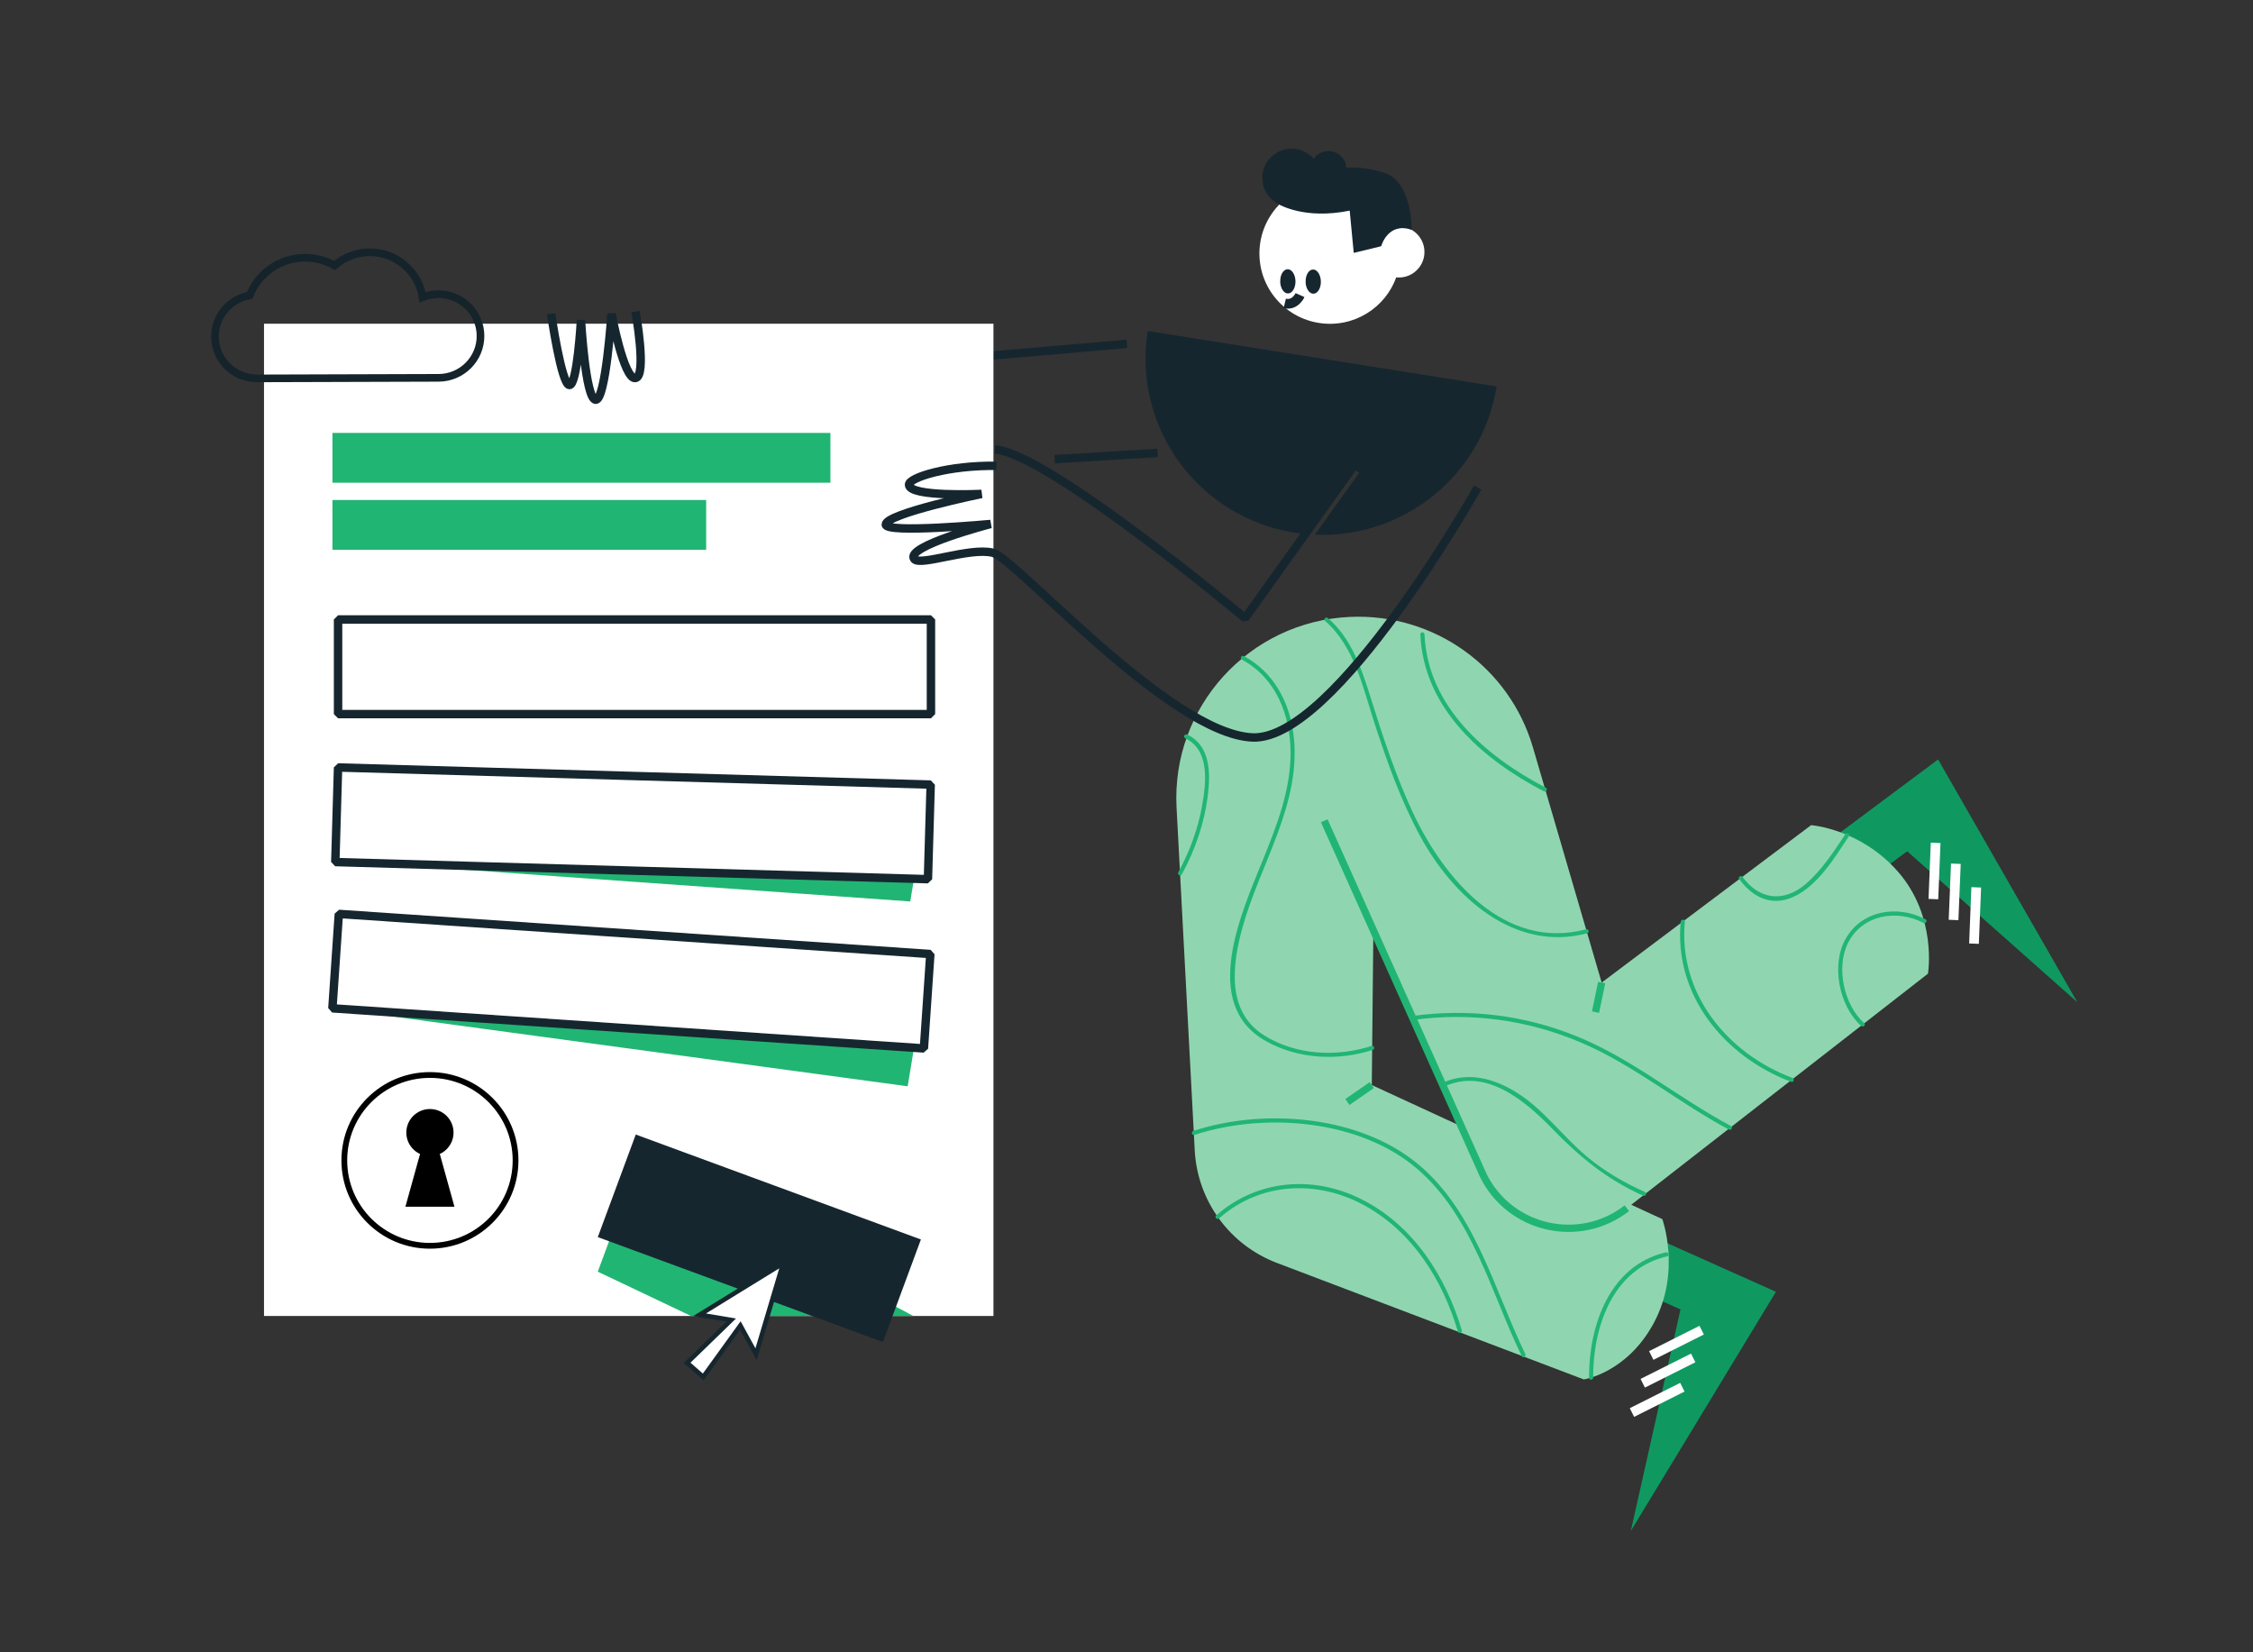 <svg width="195" height="143" viewBox="0 0 195 143" fill="none" xmlns="http://www.w3.org/2000/svg">
<rect x="0" y="0" width="195" height="143" fill="#333333" stroke="none"/>
<g clip-path="url(#clip0_1207_6314)">
<path d="M91.284 39.739L100.191 39.197" stroke="#16262F" stroke-width="0.73" stroke-linejoin="bevel"/>
<path d="M97.534 29.763L81.513 31.139" stroke="#16262F" stroke-width="0.73" stroke-linejoin="bevel"/>
<path d="M157.549 73.332L167.744 65.73L179.792 86.733L165.07 73.674L158.185 78.76" fill="#0F9961"/>
<path d="M167.532 72.944L167.337 77.812" stroke="white" stroke-width="0.84" stroke-miterlimit="10"/>
<path d="M169.283 74.753L169.083 79.621" stroke="white" stroke-width="0.84" stroke-miterlimit="10"/>
<path d="M171.046 76.796L170.852 81.67" stroke="white" stroke-width="0.84" stroke-miterlimit="10"/>
<path d="M142.095 106.605L153.709 111.799L141.15 132.499L145.449 113.328L137.647 109.795" fill="#0F9961"/>
<path d="M147.281 115.12L142.919 117.312" stroke="white" stroke-width="0.84" stroke-miterlimit="10"/>
<path d="M146.548 117.523L142.181 119.715" stroke="white" stroke-width="0.84" stroke-miterlimit="10"/>
<path d="M145.609 120.057L141.248 122.249" stroke="white" stroke-width="0.84" stroke-miterlimit="10"/>
<mask id="mask0_1207_6314" style="mask-type:luminance" maskUnits="userSpaceOnUse" x="0" y="0" width="195" height="143">
<path d="M194.812 0H0V143H194.812V0Z" fill="white"/>
</mask>
<g mask="url(#mask0_1207_6314)">
<path d="M132.679 64.691L138.626 85.037L156.754 71.414C156.754 71.414 161.006 71.717 164.269 75.438C167.692 79.347 166.868 84.267 166.868 84.267L132.828 110.777L118.867 80.42L118.73 93.906L143.875 105.509C143.875 105.509 145.535 110.047 143.136 114.504C140.807 118.83 137.081 119.384 137.081 119.384L110.528 109.305C106.429 107.752 103.642 103.934 103.407 99.568L101.833 69.902C101.369 61.199 108.106 53.785 116.841 53.391C124.105 53.06 130.647 57.728 132.679 64.691Z" fill="#8FD6B0"/>
<path d="M103.373 98.227C109.435 96.235 117.694 96.886 122.668 101.166C127.47 105.298 129.044 111.89 131.712 117.375C131.809 117.58 132.118 117.397 132.021 117.192C129.239 111.468 127.585 104.436 122.273 100.384C117.185 96.503 109.228 95.927 103.281 97.879C103.064 97.947 103.155 98.295 103.379 98.221" fill="#21B573"/>
<path d="M144.184 108.386C139.302 109.521 137.516 114.732 137.533 119.235C137.533 119.463 137.893 119.463 137.888 119.235C137.871 114.892 139.548 109.83 144.276 108.734C144.499 108.683 144.407 108.34 144.178 108.391" fill="#21B573"/>
<path d="M105.514 105.446C109.102 102.273 114.088 102.079 118.192 104.379C122.325 106.696 124.855 110.8 126.182 115.234C126.245 115.451 126.595 115.36 126.526 115.137C125.118 110.429 122.342 106.057 117.831 103.786C113.67 101.691 108.799 102.074 105.262 105.195C105.09 105.349 105.342 105.601 105.514 105.446Z" fill="#21B573"/>
<path d="M107.488 57.089C110.425 58.664 111.672 61.855 111.701 65.056C111.73 68.332 110.51 71.449 109.297 74.439C107.471 78.948 103.842 86.875 109.537 90.088C112.342 91.669 115.776 91.841 118.81 90.865C119.028 90.796 118.936 90.448 118.713 90.522C115.685 91.498 112.182 91.327 109.434 89.62C106.155 87.583 106.635 83.576 107.523 80.329C109.051 74.753 112.743 69.474 111.941 63.464C111.569 60.679 110.196 58.139 107.66 56.781C107.46 56.673 107.276 56.981 107.483 57.089" fill="#21B573"/>
<path d="M102.566 63.887C104.735 64.908 104.392 67.756 104.048 69.702C103.688 71.74 102.972 73.68 101.982 75.495C101.873 75.695 102.182 75.877 102.291 75.672C103.476 73.498 104.271 71.152 104.558 68.686C104.775 66.797 104.724 64.497 102.755 63.573C102.549 63.476 102.365 63.784 102.577 63.881" fill="#21B573"/>
<path d="M114.683 53.739C117.23 55.942 117.963 59.509 118.959 62.574C120.041 65.913 121.237 69.263 122.914 72.356C125.719 77.538 131.013 82.458 137.378 80.769C137.602 80.711 137.504 80.363 137.281 80.426C130.201 82.309 124.94 76.003 122.285 70.319C120.808 67.157 119.715 63.83 118.673 60.508C117.883 57.98 117.007 55.28 114.935 53.494C114.763 53.345 114.512 53.596 114.683 53.745" fill="#21B573"/>
<path d="M122.931 54.898C123.206 61.29 128.306 65.719 133.612 68.481C133.818 68.589 133.995 68.281 133.795 68.173C128.609 65.473 123.567 61.164 123.292 54.898C123.28 54.669 122.926 54.669 122.937 54.898" fill="#21B573"/>
<path d="M124.935 94.072C128.569 92.32 132.021 95.282 134.391 97.73C136.726 100.139 139.118 102.102 142.209 103.478C142.415 103.569 142.599 103.266 142.392 103.169C140.584 102.365 138.867 101.372 137.35 100.099C135.856 98.849 134.614 97.342 133.183 96.03C130.945 93.969 127.757 92.314 124.757 93.764C124.551 93.861 124.729 94.169 124.94 94.072" fill="#21B573"/>
<path d="M122.313 88.273C127.253 87.594 132.158 88.256 136.749 90.191C141.396 92.149 145.22 95.407 149.639 97.759C149.839 97.867 150.022 97.559 149.822 97.451C145.226 95.008 141.271 91.624 136.4 89.66C131.866 87.834 127.064 87.263 122.227 87.931C121.998 87.96 122.096 88.308 122.325 88.273" fill="#21B573"/>
<path d="M145.466 79.764C144.865 86.139 149.267 91.469 155.031 93.627C155.248 93.707 155.34 93.364 155.128 93.284C149.501 91.178 145.243 85.974 145.827 79.77C145.85 79.541 145.489 79.541 145.472 79.77" fill="#21B573"/>
<path d="M166.662 79.564C164.275 78.309 161.201 78.742 159.77 81.202C158.442 83.479 159.175 87.081 161.092 88.793C161.264 88.947 161.516 88.696 161.344 88.542C159.61 86.995 158.883 83.753 159.942 81.625C161.172 79.153 164.177 78.668 166.473 79.872C166.673 79.981 166.856 79.673 166.656 79.564" fill="#21B573"/>
<path d="M150.526 76.071C151.671 77.647 153.314 78.48 155.214 77.624C157.337 76.665 158.797 74.217 160.033 72.362C160.159 72.173 159.85 71.991 159.724 72.185C158.723 73.692 157.658 75.335 156.267 76.522C154.378 78.132 152.255 77.864 150.829 75.9C150.698 75.718 150.389 75.894 150.52 76.077" fill="#21B573"/>
<path d="M140.807 104.568C136.691 107.769 130.67 106.388 128.375 101.714L114.615 71.032" stroke="#21B573" stroke-width="0.63" stroke-miterlimit="10"/>
<path d="M138.626 85.037L138.094 87.594" stroke="#21B573" stroke-width="0.63" stroke-miterlimit="10"/>
<path d="M118.73 93.912L116.618 95.373" stroke="#21B573" stroke-width="0.63" stroke-miterlimit="10"/>
<path d="M109.005 22.07C109.08 25.431 111.867 28.091 115.238 28.022C118.215 27.96 120.653 25.774 121.123 22.949C121.186 22.578 121.214 22.195 121.203 21.807C121.128 18.451 118.341 15.786 114.969 15.855C113.218 15.895 111.655 16.665 110.568 17.869C109.566 18.982 108.971 20.46 109.005 22.07Z" fill="white"/>
<path d="M109.257 15.449C109.286 16.848 110.448 17.949 111.844 17.921C113.08 17.892 114.094 16.985 114.288 15.815C114.311 15.661 114.328 15.501 114.323 15.341C114.294 13.948 113.132 12.841 111.735 12.87C111.008 12.887 110.356 13.207 109.904 13.703C109.486 14.165 109.24 14.782 109.257 15.449Z" fill="#16262F"/>
<path d="M113.441 14.65C113.458 15.501 114.162 16.174 115.015 16.157C115.771 16.14 116.383 15.586 116.503 14.873C116.521 14.782 116.526 14.685 116.526 14.582C116.509 13.732 115.805 13.058 114.947 13.075C114.506 13.087 114.105 13.281 113.83 13.583C113.579 13.863 113.424 14.239 113.435 14.645" fill="#16262F"/>
<path d="M110.802 24.364C110.814 24.946 111.123 25.409 111.484 25.397C111.85 25.391 112.136 24.912 112.125 24.335C112.113 23.759 111.804 23.291 111.444 23.302C111.077 23.308 110.791 23.788 110.808 24.364" fill="#16262F"/>
<path d="M113 24.387C113.012 24.963 113.321 25.431 113.682 25.42C114.048 25.414 114.334 24.935 114.323 24.358C114.311 23.782 114.002 23.314 113.641 23.325C113.275 23.331 112.989 23.811 113.006 24.387" fill="#16262F"/>
<path d="M118.862 21.853C118.89 23.074 119.903 24.039 121.123 24.016C122.204 23.993 123.086 23.2 123.258 22.172C123.28 22.036 123.292 21.899 123.286 21.756C123.258 20.535 122.244 19.57 121.025 19.593C120.39 19.604 119.823 19.89 119.428 20.323C119.062 20.729 118.85 21.265 118.862 21.847" fill="white"/>
<path d="M110.722 17.698C110.722 17.698 112.915 19.028 116.818 18.229L117.167 21.887L119.543 21.311C119.543 21.311 120.115 19.182 122.181 19.89C122.181 19.89 122.262 15.706 119.783 14.941C115.456 13.6 111.69 15.569 110.722 17.698Z" fill="#16262F"/>
<path d="M112.52 25.54C112.52 25.54 112.102 26.481 111.197 26.259" stroke="#16262F" stroke-width="0.84" stroke-miterlimit="10"/>
<path d="M85.984 28.017H22.85V113.893H85.984V28.017Z" fill="white"/>
<path d="M86.241 40.316C82.12 40.253 78.674 41.32 78.674 41.948C78.674 43.05 84.959 42.747 84.959 42.747C84.959 42.747 76.74 44.431 76.665 45.389C76.602 46.2 85.743 45.349 85.743 45.349C85.743 45.349 78.308 47.273 79.121 48.374C79.613 49.042 83.94 47.341 85.932 47.838C87.924 48.334 101.232 63.504 108.398 63.824C115.57 64.143 127.894 42.193 127.894 42.193" stroke="#16262F" stroke-width="0.73" stroke-linejoin="bevel"/>
<path d="M47.703 27.149C47.703 27.149 48.584 33.262 49.277 33.324C49.969 33.387 50.284 27.697 50.284 27.697C50.284 27.697 50.662 34.477 51.543 34.597C52.425 34.717 52.928 27.149 52.928 27.149C52.928 27.149 53.999 32.902 55.006 32.719C56.014 32.537 55.006 26.967 55.006 26.967" stroke="#16262F" stroke-width="0.73" stroke-linejoin="bevel"/>
<path d="M99.338 28.645C98.01 36.96 103.693 44.773 112.033 46.103C112.296 46.143 112.56 46.177 112.817 46.206L116.956 40.436L117.637 40.921L113.796 46.28C121.449 46.611 128.3 41.172 129.537 33.444L99.338 28.645Z" fill="#16262F"/>
<path d="M119.308 37.348L107.763 53.499C107.763 53.499 90.654 39.191 86.121 38.9" stroke="#16262F" stroke-width="0.73" stroke-linejoin="bevel"/>
<path d="M80.575 53.614H29.26V61.803H80.575V53.614Z" stroke="#16262F" stroke-width="0.73" stroke-linejoin="bevel"/>
<path d="M78.56 94.015L28.774 87.269L79.109 90.682L78.56 94.015Z" fill="#21B573"/>
<path d="M78.783 78.018L28.476 74.439L79.058 76.357L78.783 78.018Z" fill="#21B573"/>
<path d="M29.326 79.096L28.769 87.267L79.965 90.738L80.522 82.567L29.326 79.096Z" stroke="#16262F" stroke-width="0.73" stroke-linejoin="bevel"/>
<path d="M29.259 66.421L29.021 74.608L80.314 76.09L80.552 67.903L29.259 66.421Z" stroke="#16262F" stroke-width="0.73" stroke-linejoin="bevel"/>
<path d="M59.809 113.893L51.738 110.058L55.029 101.177L79.058 113.893H59.809Z" fill="#21B573"/>
<path d="M55.026 98.189L51.74 107.066L76.419 116.149L79.705 107.272L55.026 98.189Z" fill="#16262F"/>
<path d="M71.874 37.468H28.774V41.777H71.874V37.468Z" fill="#21B573"/>
<path d="M61.119 43.272H28.774V47.581H61.119V43.272Z" fill="#21B573"/>
<path d="M59.471 117.945L63.277 114.241L60.547 113.79L67.782 109.333L65.435 117.198L64.079 114.721L60.867 119.167L59.471 117.945Z" fill="white"/>
<path d="M67.444 109.773L65.384 116.69L64.405 114.903L64.102 114.35L63.735 114.858L60.833 118.876L59.763 117.934L63.14 114.658L63.701 114.11L62.928 113.979L61.102 113.676L67.45 109.767L67.444 109.773ZM68.12 108.894L59.992 113.899L62.859 114.378L59.179 117.957L60.902 119.463L64.056 115.092L65.492 117.711L68.125 108.888L68.12 108.894Z" fill="#16262F"/>
</g>
<path d="M44.622 100.427C44.622 104.509 41.305 107.819 37.211 107.819C33.117 107.819 29.8 104.509 29.8 100.427C29.8 96.346 33.117 93.036 37.211 93.036C41.305 93.036 44.622 96.346 44.622 100.427Z" stroke="black" stroke-width="0.5"/>
<ellipse cx="37.211" cy="98.02" rx="2.043" ry="2.038" fill="black"/>
<path d="M37.211 96.798L39.334 104.439H35.088L37.211 96.798Z" fill="black"/>
<path fill-rule="evenodd" clip-rule="evenodd" d="M37.959 32.7C39.97 32.694 41.595 31.068 41.589 29.069C41.583 27.069 39.947 25.453 37.936 25.459C37.454 25.461 36.996 25.557 36.576 25.727C36.234 23.517 34.314 21.825 31.995 21.832C30.831 21.835 29.771 22.27 28.96 22.979C28.203 22.549 27.328 22.303 26.393 22.306C24.215 22.313 22.358 23.664 21.611 25.567C19.899 25.867 18.6 27.352 18.606 29.139C18.612 31.138 20.247 32.754 22.259 32.748L37.959 32.7Z" stroke="#15232B" stroke-width="0.661"/>
</g>
<defs>
<clipPath id="clip0_1207_6314">
<rect width="194.812" height="143" fill="white"/>
</clipPath>
</defs>
</svg>
